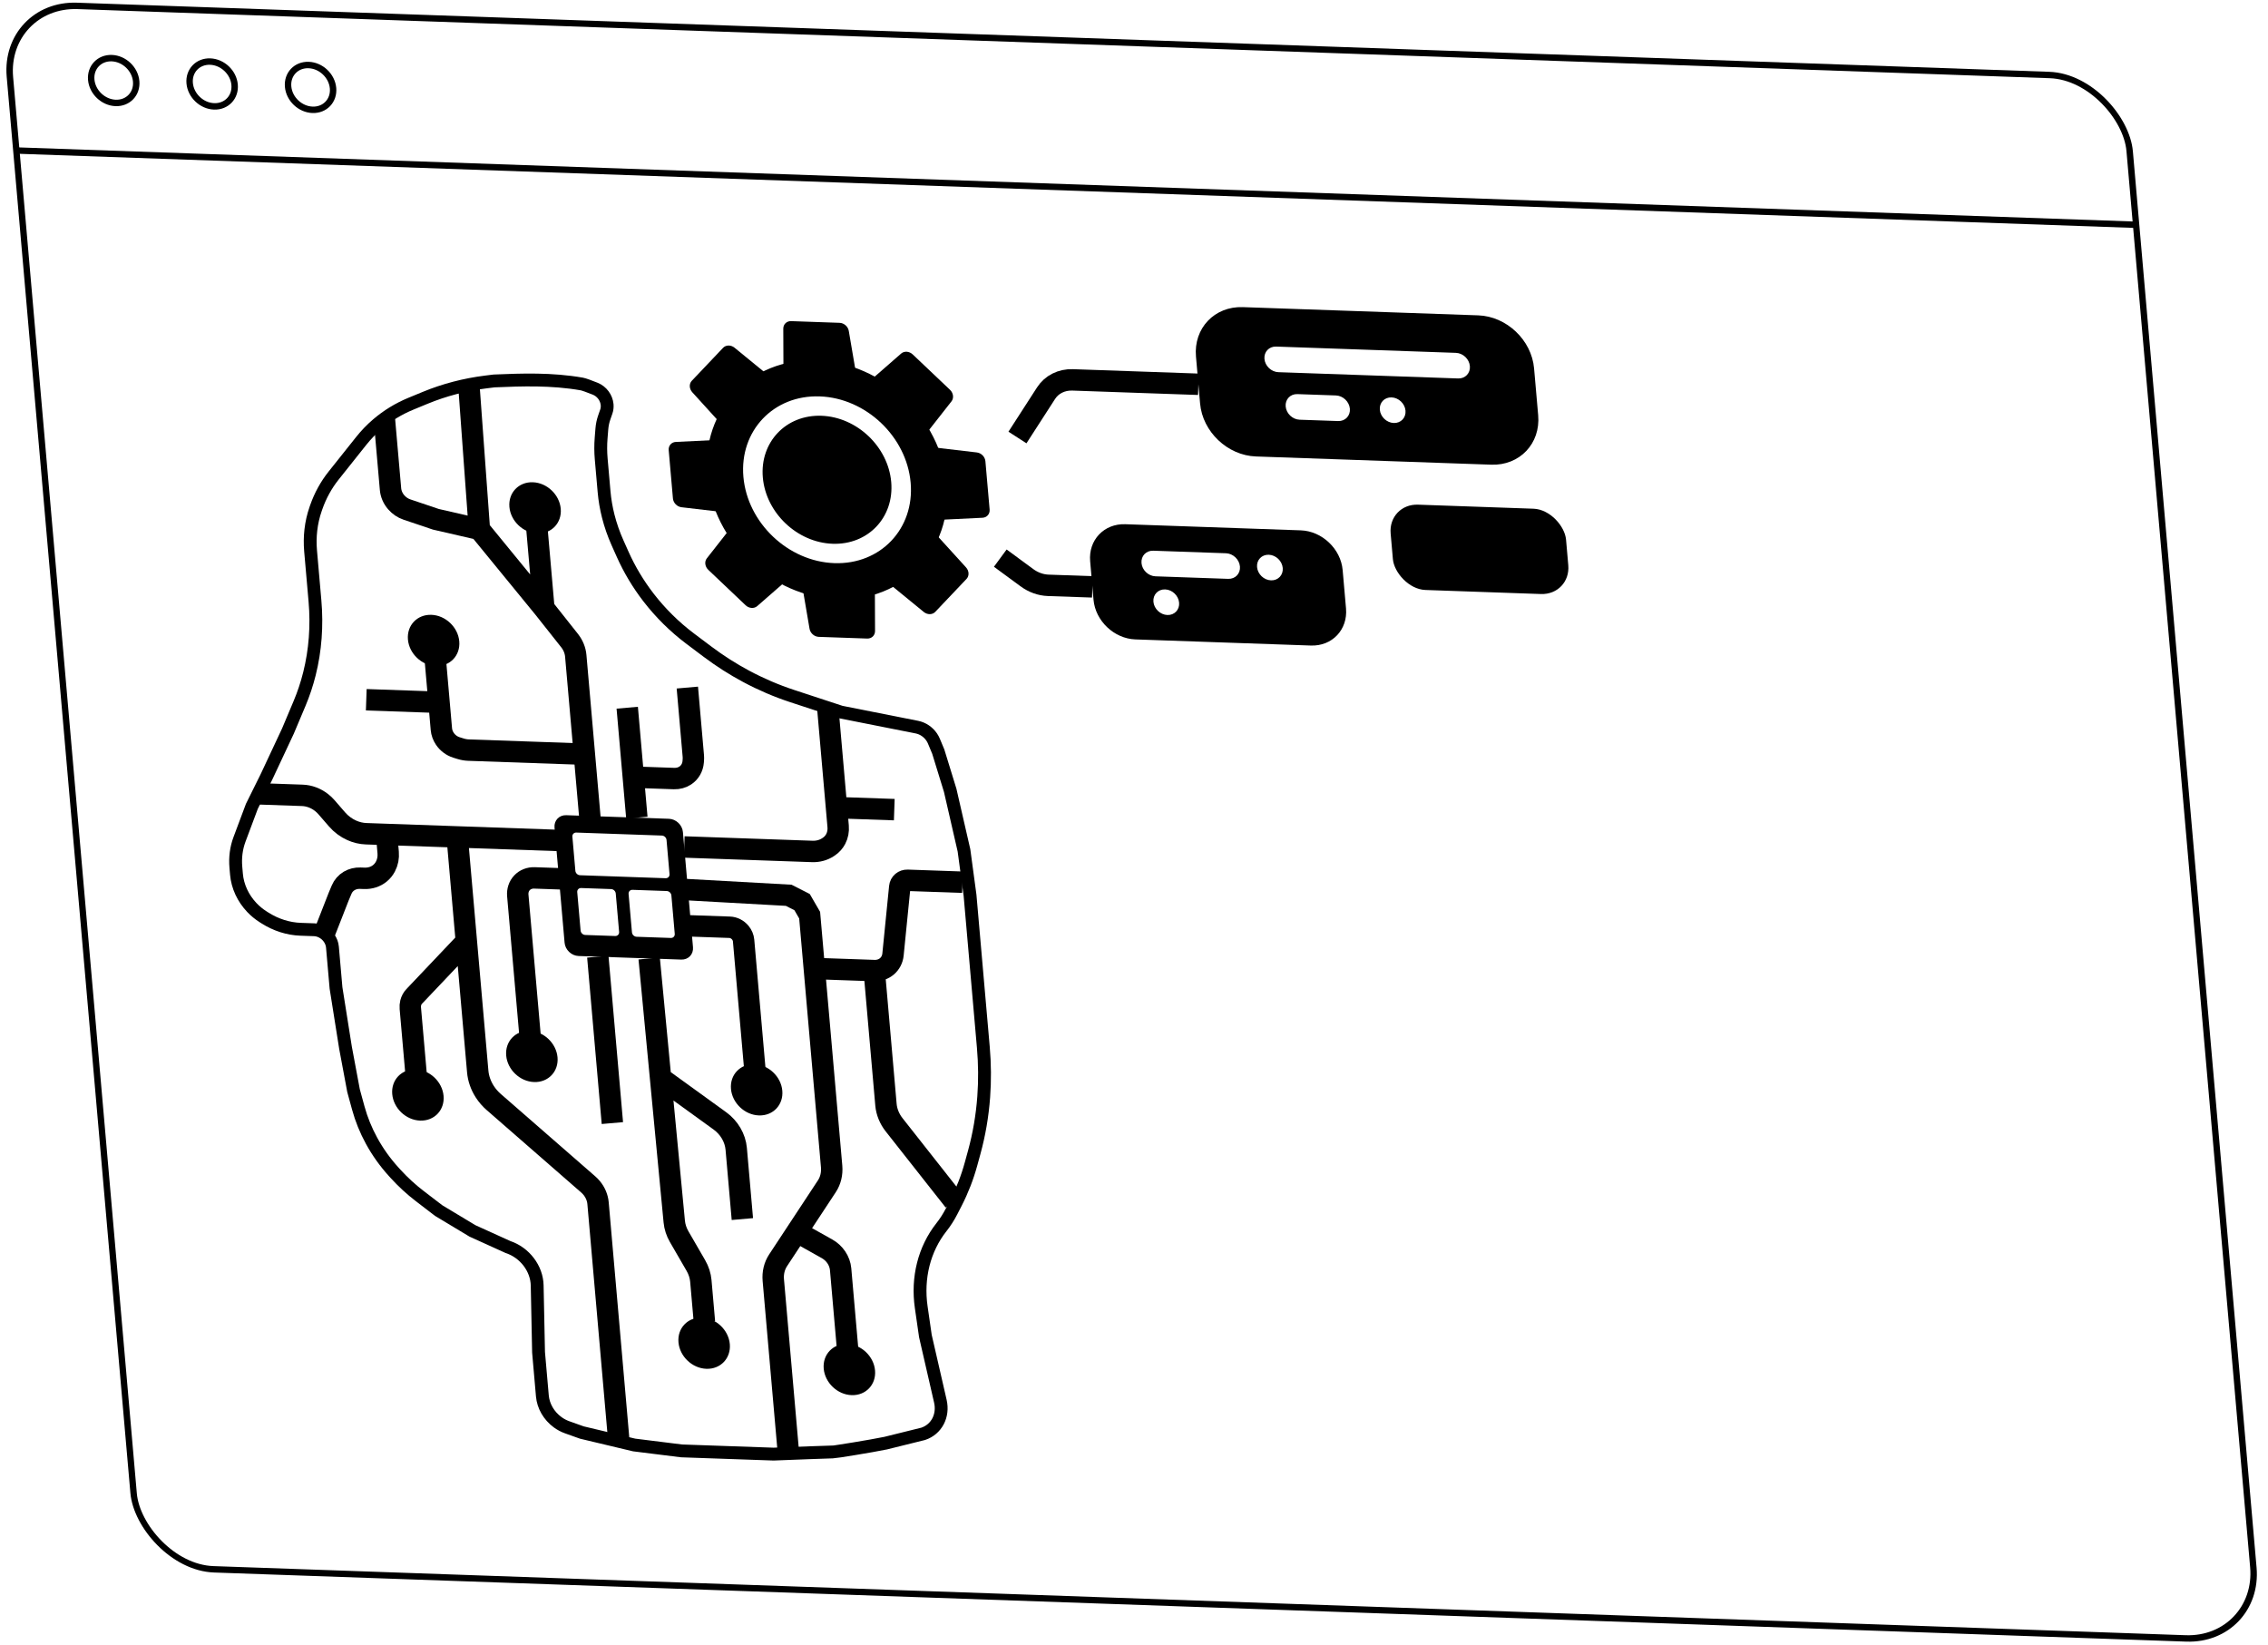 <svg width="426" height="309" viewBox="0 0 426 309" fill="none" xmlns="http://www.w3.org/2000/svg">
<path d="M187.883 104.818L192.907 108.508C194.093 109.38 195.487 109.877 196.878 109.925L205.185 110.215M191.11 82.164L196.479 73.844C197.538 72.201 199.4 71.27 201.477 71.342L225.097 72.167" stroke="black" stroke-width="4.022"/>
<path d="M110.918 154.854L108.145 123.155C108.057 122.144 107.651 121.148 106.986 120.308L102.153 114.206M102.153 114.206L100.856 99.383M102.153 114.206L90.039 99.404M90.039 99.404L88.057 72.175M90.039 99.404L81.86 97.521L76.429 95.689C75.663 95.431 74.965 94.959 74.424 94.334V94.334C73.807 93.622 73.429 92.75 73.351 91.863L72.209 78.811" stroke="black" stroke-width="4.022"/>
<path d="M109.29 72.117C109.666 72.183 110.73 72.574 111.8 73.003C113.055 73.506 113.924 74.71 114.037 76.005C114.076 76.45 114.024 76.886 113.884 77.288L113.491 78.419C113.255 79.098 113.106 79.813 113.047 80.548L112.909 82.274C112.805 83.57 112.811 84.885 112.926 86.206L113.462 92.33C113.596 93.866 113.858 95.403 114.244 96.927C114.673 98.621 115.254 100.291 115.979 101.916L116.954 104.098C118.229 106.954 119.858 109.675 121.799 112.193C124.055 115.12 126.709 117.74 129.668 119.963L132.898 122.39C135.198 124.118 137.62 125.664 140.136 127.01C142.933 128.507 145.836 129.751 148.804 130.725L157.956 133.73L172.226 136.558C172.498 136.612 172.767 136.694 173.028 136.803C174.098 137.252 174.971 138.124 175.415 139.19L176.236 141.158L178.475 148.426L181.064 159.7L182.202 168.128L184.701 196.691C184.974 199.813 184.998 202.921 184.773 205.986C184.512 209.548 183.914 213.039 182.989 216.413L182.394 218.582C181.695 221.134 180.744 223.585 179.555 225.902L178.729 227.51C178.19 228.561 177.554 229.552 176.828 230.472C173.592 234.575 172.235 239.961 173.037 245.513L173.818 250.914L176.407 262.188L176.63 263.16C177.254 265.878 175.915 268.43 173.42 269.273L166.361 271.024C163.606 271.594 156.81 272.688 156.488 272.676C156.166 272.665 148.898 272.944 145.304 273.085L128.021 272.481L119.109 271.371L109.287 269.031L106.526 268.046C105.889 267.819 105.281 267.495 104.725 267.086C103.097 265.89 102.041 264.066 101.874 262.162L101.157 253.969L100.898 241.406C100.832 238.227 98.565 235.243 95.421 234.197L88.744 231.168L82.4 227.351L78.872 224.65C77.22 223.385 75.681 221.971 74.28 220.431L73.947 220.064C72.33 218.286 70.933 216.329 69.794 214.245C68.716 212.274 67.878 210.206 67.298 208.089L66.405 204.825L64.9 196.784L63.114 185.538L62.443 177.867C62.339 176.675 61.568 175.562 60.452 174.991C59.995 174.758 59.501 174.627 59.011 174.61L56.466 174.521C54.152 174.44 51.829 173.704 49.769 172.397L49.415 172.172C48.647 171.685 47.938 171.102 47.309 170.44C45.645 168.688 44.616 166.465 44.417 164.192L44.302 162.871C44.143 161.05 44.376 159.264 44.987 157.633L47.308 151.434L50.033 145.938L54.085 137.292L56.26 132.132C57.021 130.326 57.645 128.452 58.126 126.525C59.22 122.148 59.569 117.536 59.161 112.868L58.339 103.478C58.223 102.154 58.239 100.837 58.386 99.547C58.541 98.192 58.839 96.873 59.278 95.612L59.396 95.271C60.154 93.092 61.257 91.082 62.669 89.309L67.852 82.8C68.752 81.67 69.755 80.629 70.852 79.689C72.725 78.081 74.856 76.778 77.178 75.82L79.844 74.72C83.453 73.231 87.294 72.227 91.276 71.732L92.81 71.542C98 71.324 103.592 71.119 109.29 72.117Z" stroke="black" stroke-width="2.413"/>
<rect x="0.655" y="0.622" width="398.554" height="294.793" rx="13.875" transform="matrix(0.999 0.035 0.087 0.996 -0.054 -0.021)" stroke="black" stroke-width="1.207"/>
<line y1="-0.603" x2="398.152" y2="-0.603" transform="matrix(0.999 0.035 0.087 0.996 3.328 28.874)" stroke="black" stroke-width="1.207"/>
<path d="M25.578 15.272C25.782 17.596 24.057 19.413 21.726 19.332C19.395 19.25 17.341 17.301 17.138 14.978C16.935 12.654 18.66 10.837 20.99 10.918C23.321 11 25.375 12.949 25.578 15.272Z" stroke="black" stroke-width="1.207"/>
<path d="M44.067 15.918C44.27 18.241 42.546 20.059 40.215 19.977C37.884 19.896 35.83 17.947 35.627 15.623C35.423 13.3 37.148 11.482 39.479 11.564C41.81 11.645 43.864 13.595 44.067 15.918Z" stroke="black" stroke-width="1.207"/>
<path d="M62.556 16.564C62.759 18.887 61.035 20.704 58.704 20.623C56.373 20.542 54.319 18.592 54.115 16.269C53.912 13.945 55.637 12.128 57.968 12.21C60.298 12.291 62.353 14.24 62.556 16.564Z" stroke="black" stroke-width="1.207"/>
<path fill-rule="evenodd" clip-rule="evenodd" d="M106.357 153.097C105.025 153.05 104.039 154.089 104.156 155.417L106.048 177.051C106.165 178.379 107.338 179.493 108.67 179.539L127.963 180.213C129.295 180.26 130.28 179.221 130.164 177.893L128.271 156.259C128.155 154.931 126.981 153.817 125.649 153.771L106.357 153.097ZM107.511 157.131C107.473 156.689 107.801 156.343 108.245 156.358L124.322 156.92C124.766 156.935 125.157 157.306 125.196 157.749L125.757 164.159C125.796 164.602 125.467 164.948 125.023 164.932L108.946 164.371C108.502 164.356 108.111 163.984 108.072 163.542L107.511 157.131ZM108.423 167.548C108.384 167.106 108.712 166.759 109.156 166.775L114.783 166.971C115.227 166.987 115.619 167.358 115.657 167.801L116.288 175.012C116.327 175.455 115.998 175.801 115.554 175.786L109.927 175.589C109.484 175.574 109.092 175.202 109.054 174.76L108.423 167.548ZM118.803 167.112C118.359 167.096 118.03 167.442 118.069 167.885L118.7 175.097C118.739 175.539 119.13 175.91 119.574 175.926L126.005 176.15C126.449 176.166 126.777 175.82 126.738 175.377L126.107 168.166C126.069 167.723 125.677 167.352 125.233 167.336L118.803 167.112Z" fill="black"/>
<path d="M108.154 141.577L88.02 140.873C87.511 140.856 86.999 140.767 86.499 140.611L85.727 140.371C84.855 140.099 84.08 139.517 83.558 138.745V138.745C83.186 138.193 82.96 137.569 82.905 136.939L82.463 131.892M81.797 124.28L82.463 131.892M82.463 131.892L68.797 131.415" stroke="black" stroke-width="4.022"/>
<path d="M119.621 153.56L118.955 145.948M117.814 132.912L118.955 145.948M118.955 145.948L126.605 146.215C127.382 146.242 128.122 146.039 128.731 145.632V145.632C129.584 145.062 130.117 144.135 130.202 143.071L130.229 142.732C130.25 142.477 130.249 142.218 130.226 141.958L129.103 129.127" stroke="black" stroke-width="4.022"/>
<path d="M128.517 159.063L152.577 159.904C153.661 159.941 154.694 159.658 155.544 159.09L155.689 158.993C156.23 158.631 156.669 158.143 156.973 157.565V157.565C157.345 156.856 157.503 156.036 157.429 155.193L157.121 151.674M155.509 133.245L157.121 151.674M157.121 151.674L167.973 152.053" stroke="black" stroke-width="4.022"/>
<path d="M104.768 157.835L85.877 157.175M48.706 149.087L56.8 149.369C58.065 149.413 59.33 149.886 60.387 150.708V150.708C60.73 150.975 61.048 151.276 61.333 151.606L63.304 153.882C64.069 154.766 65.021 155.475 66.074 155.944V155.944C66.941 156.33 67.857 156.546 68.767 156.577L72.614 156.712M72.614 156.712L72.91 160.103C72.991 161.03 72.818 161.931 72.409 162.709L72.387 162.751C72.133 163.233 71.789 163.656 71.37 164V164C70.57 164.656 69.534 164.992 68.432 164.953L67.659 164.926C66.912 164.9 66.196 165.077 65.588 165.438V165.438C64.951 165.817 64.459 166.383 64.169 167.07L63.617 168.38L60.997 175.079M72.614 156.712L85.877 157.175M85.877 157.175L87.595 176.806M116.19 270.071L112.331 225.956C112.242 224.944 111.827 223.948 111.147 223.118V223.118C110.948 222.875 110.729 222.649 110.492 222.442L92.727 206.952C92.087 206.394 91.528 205.749 91.069 205.041V205.041C90.308 203.867 89.847 202.551 89.731 201.225L87.595 176.806M87.595 176.806L78.423 186.472L77.808 187.119C77.489 187.456 77.262 187.872 77.146 188.335V188.335C77.066 188.656 77.041 188.994 77.07 189.335L78.182 202.041" stroke="black" stroke-width="4.022"/>
<path d="M106.203 165.074L100.389 164.871C99.479 164.839 98.638 165.169 98.051 165.788V165.788C97.463 166.407 97.178 167.264 97.257 168.171L99.587 194.799" stroke="black" stroke-width="4.022"/>
<path d="M112.288 179.666L115.022 210.916" stroke="black" stroke-width="4.022"/>
<path d="M121.934 180.003L124.074 202.445M132.314 248.266L131.64 240.565C131.553 239.57 131.235 238.58 130.71 237.674L127.571 232.251C127.055 231.361 126.739 230.39 126.646 229.411L124.074 202.445M124.074 202.445L135.218 210.504C136.969 211.77 138.107 213.719 138.285 215.756L139.439 228.944" stroke="black" stroke-width="4.022"/>
<path d="M128.816 167.062L148.143 168.136L150.66 169.423L152.076 171.868L156.205 219.063C156.324 220.418 156.009 221.723 155.305 222.791L150.728 229.737L149.667 231.348M148.083 272.782L145.251 240.411C145.132 239.057 145.447 237.752 146.151 236.684L149.667 231.348M149.667 231.348L155.352 234.535C156.044 234.924 156.643 235.475 157.088 236.134V236.134C157.547 236.814 157.826 237.584 157.894 238.36L159.192 253.199" stroke="black" stroke-width="4.022"/>
<path d="M129.412 173.873L137.048 174.14C137.807 174.166 138.553 174.547 139.062 175.169V175.169C139.411 175.596 139.625 176.108 139.67 176.628L141.808 201.067" stroke="black" stroke-width="4.022"/>
<path d="M154.158 181.927L164.207 182.278M180.786 165.682L170.466 165.321C169.692 165.294 169.076 165.821 169 166.575L167.734 179.259C167.553 181.074 166.07 182.343 164.207 182.278V182.278M164.207 182.278L166.41 207.459C166.527 208.8 167.063 210.122 167.944 211.239L179.211 225.54" stroke="black" stroke-width="4.022"/>
<ellipse cx="4.826" cy="4.826" rx="4.826" ry="4.826" transform="matrix(0.999 0.035 0.087 0.996 76.203 115.297)" fill="black"/>
<ellipse cx="4.826" cy="4.826" rx="4.826" ry="4.826" transform="matrix(0.999 0.035 0.087 0.996 95.262 90.4)" fill="black"/>
<ellipse cx="4.826" cy="4.826" rx="4.826" ry="4.826" transform="matrix(0.999 0.035 0.087 0.996 73.254 200.67)" fill="black"/>
<ellipse cx="4.826" cy="4.826" rx="4.826" ry="4.826" transform="matrix(0.999 0.035 0.087 0.996 94.659 193.429)" fill="black"/>
<ellipse cx="4.826" cy="4.826" rx="4.826" ry="4.826" transform="matrix(0.999 0.035 0.087 0.996 136.88 199.697)" fill="black"/>
<ellipse cx="4.826" cy="4.826" rx="4.826" ry="4.826" transform="matrix(0.999 0.035 0.087 0.996 127.019 247.283)" fill="black"/>
<ellipse cx="4.826" cy="4.826" rx="4.826" ry="4.826" transform="matrix(0.999 0.035 0.087 0.996 154.298 252.229)" fill="black"/>
<path d="M167.399 90.523C167.979 97.161 163.052 102.353 156.392 102.121C149.733 101.888 143.864 96.319 143.283 89.68C142.702 83.042 147.63 77.85 154.289 78.082C160.949 78.315 166.818 83.885 167.399 90.523Z" fill="black"/>
<path d="M177.849 90.888C178.933 103.279 169.734 112.972 157.304 112.538C144.873 112.103 133.917 101.707 132.833 89.316C131.749 76.924 140.947 67.231 153.378 67.665C165.809 68.1 176.765 78.496 177.849 90.888ZM139.633 89.553C140.39 98.2 148.036 105.456 156.711 105.759C165.386 106.062 171.805 99.297 171.048 90.65C170.292 82.003 162.646 74.747 153.971 74.444C145.296 74.141 138.877 80.906 139.633 89.553Z" fill="black"/>
<path d="M147.126 61.723C147.122 60.894 147.763 60.28 148.599 60.309L157.698 60.627C158.535 60.656 159.287 61.319 159.429 62.152L160.823 70.322L147.157 69.845L147.126 61.723Z" fill="black"/>
<path d="M164.36 118.509C164.363 119.337 163.722 119.951 162.886 119.922L153.787 119.604C152.951 119.575 152.198 118.912 152.056 118.079L150.662 109.909L164.328 110.386L164.36 118.509Z" fill="black"/>
<path d="M183.475 84.971C184.314 85.069 185.016 85.786 185.089 86.619L185.882 95.689C185.955 96.523 185.375 97.195 184.548 97.235L176.435 97.628L175.243 84.006L183.475 84.971Z" fill="black"/>
<path d="M128.011 95.26C127.171 95.162 126.47 94.445 126.397 93.612L125.603 84.542C125.53 83.708 126.11 83.036 126.938 82.996L135.05 82.603L136.242 96.225L128.011 95.26Z" fill="black"/>
<path d="M181.445 106.554C182.041 107.21 182.084 108.151 181.545 108.72L175.672 114.909C175.132 115.477 174.19 115.483 173.504 114.923L166.782 109.424L175.602 100.129L181.445 106.554Z" fill="black"/>
<path d="M130.04 73.677C129.444 73.022 129.401 72.08 129.941 71.511L135.814 65.323C136.354 64.754 137.296 64.748 137.981 65.308L144.703 70.807L135.883 80.102L130.04 73.677Z" fill="black"/>
<path d="M142.226 113.83C141.635 114.347 140.686 114.274 140.043 113.664L133.048 107.026C132.405 106.416 132.283 105.472 132.768 104.855L137.519 98.799L148.024 108.769L142.226 113.83Z" fill="black"/>
<path d="M169.259 66.401C169.85 65.885 170.799 65.957 171.442 66.567L178.438 73.205C179.08 73.815 179.202 74.759 178.718 75.377L173.967 81.432L163.461 71.462L169.259 66.401Z" fill="black"/>
<rect width="32.978" height="16.087" rx="5.63" transform="matrix(0.999 0.035 0.087 0.996 260.716 94.58)" fill="black"/>
<path fill-rule="evenodd" clip-rule="evenodd" d="M233.446 57.68C228.118 57.494 224.176 61.648 224.641 66.959L225.412 75.773C225.877 81.083 230.572 85.539 235.9 85.725L280.112 87.269C285.439 87.455 289.381 83.301 288.917 77.99L288.146 69.176C287.681 63.866 282.986 59.41 277.658 59.224L233.446 57.68ZM239.704 65.088C238.372 65.042 237.386 66.08 237.503 67.408C237.619 68.736 238.793 69.849 240.124 69.896L273.886 71.075C275.218 71.121 276.204 70.083 276.088 68.755C275.972 67.428 274.798 66.314 273.466 66.267L239.704 65.088ZM241.489 76.334C241.373 75.007 242.359 73.968 243.69 74.015L250.925 74.267C252.257 74.314 253.431 75.428 253.547 76.755C253.663 78.083 252.678 79.122 251.346 79.075L244.111 78.823C242.779 78.776 241.605 77.662 241.489 76.334ZM261.375 74.632C260.043 74.586 259.058 75.624 259.174 76.952C259.29 78.28 260.464 79.394 261.796 79.44C263.128 79.487 264.113 78.448 263.997 77.12C263.881 75.793 262.707 74.679 261.375 74.632Z" fill="black"/>
<path fill-rule="evenodd" clip-rule="evenodd" d="M211.368 98.449C207.372 98.309 204.416 101.425 204.764 105.408L205.395 112.619C205.743 116.602 209.265 119.944 213.261 120.083L246.219 121.234C250.214 121.374 253.171 118.258 252.823 114.275L252.192 107.064C251.843 103.081 248.322 99.739 244.326 99.6L211.368 98.449ZM216.612 103.425C215.28 103.378 214.294 104.417 214.41 105.745C214.526 107.072 215.7 108.186 217.032 108.233L230.698 108.71C232.03 108.756 233.015 107.718 232.899 106.39C232.783 105.063 231.609 103.949 230.277 103.902L216.612 103.425ZM236.114 106.502C235.998 105.175 236.984 104.136 238.316 104.183C239.648 104.229 240.821 105.343 240.938 106.671C241.054 107.998 240.068 109.037 238.736 108.991C237.404 108.944 236.231 107.83 236.114 106.502ZM218.85 110.693C217.518 110.646 216.533 111.685 216.649 113.012C216.765 114.34 217.939 115.454 219.271 115.5C220.603 115.547 221.588 114.508 221.472 113.181C221.356 111.853 220.182 110.739 218.85 110.693Z" fill="black"/>
</svg>

